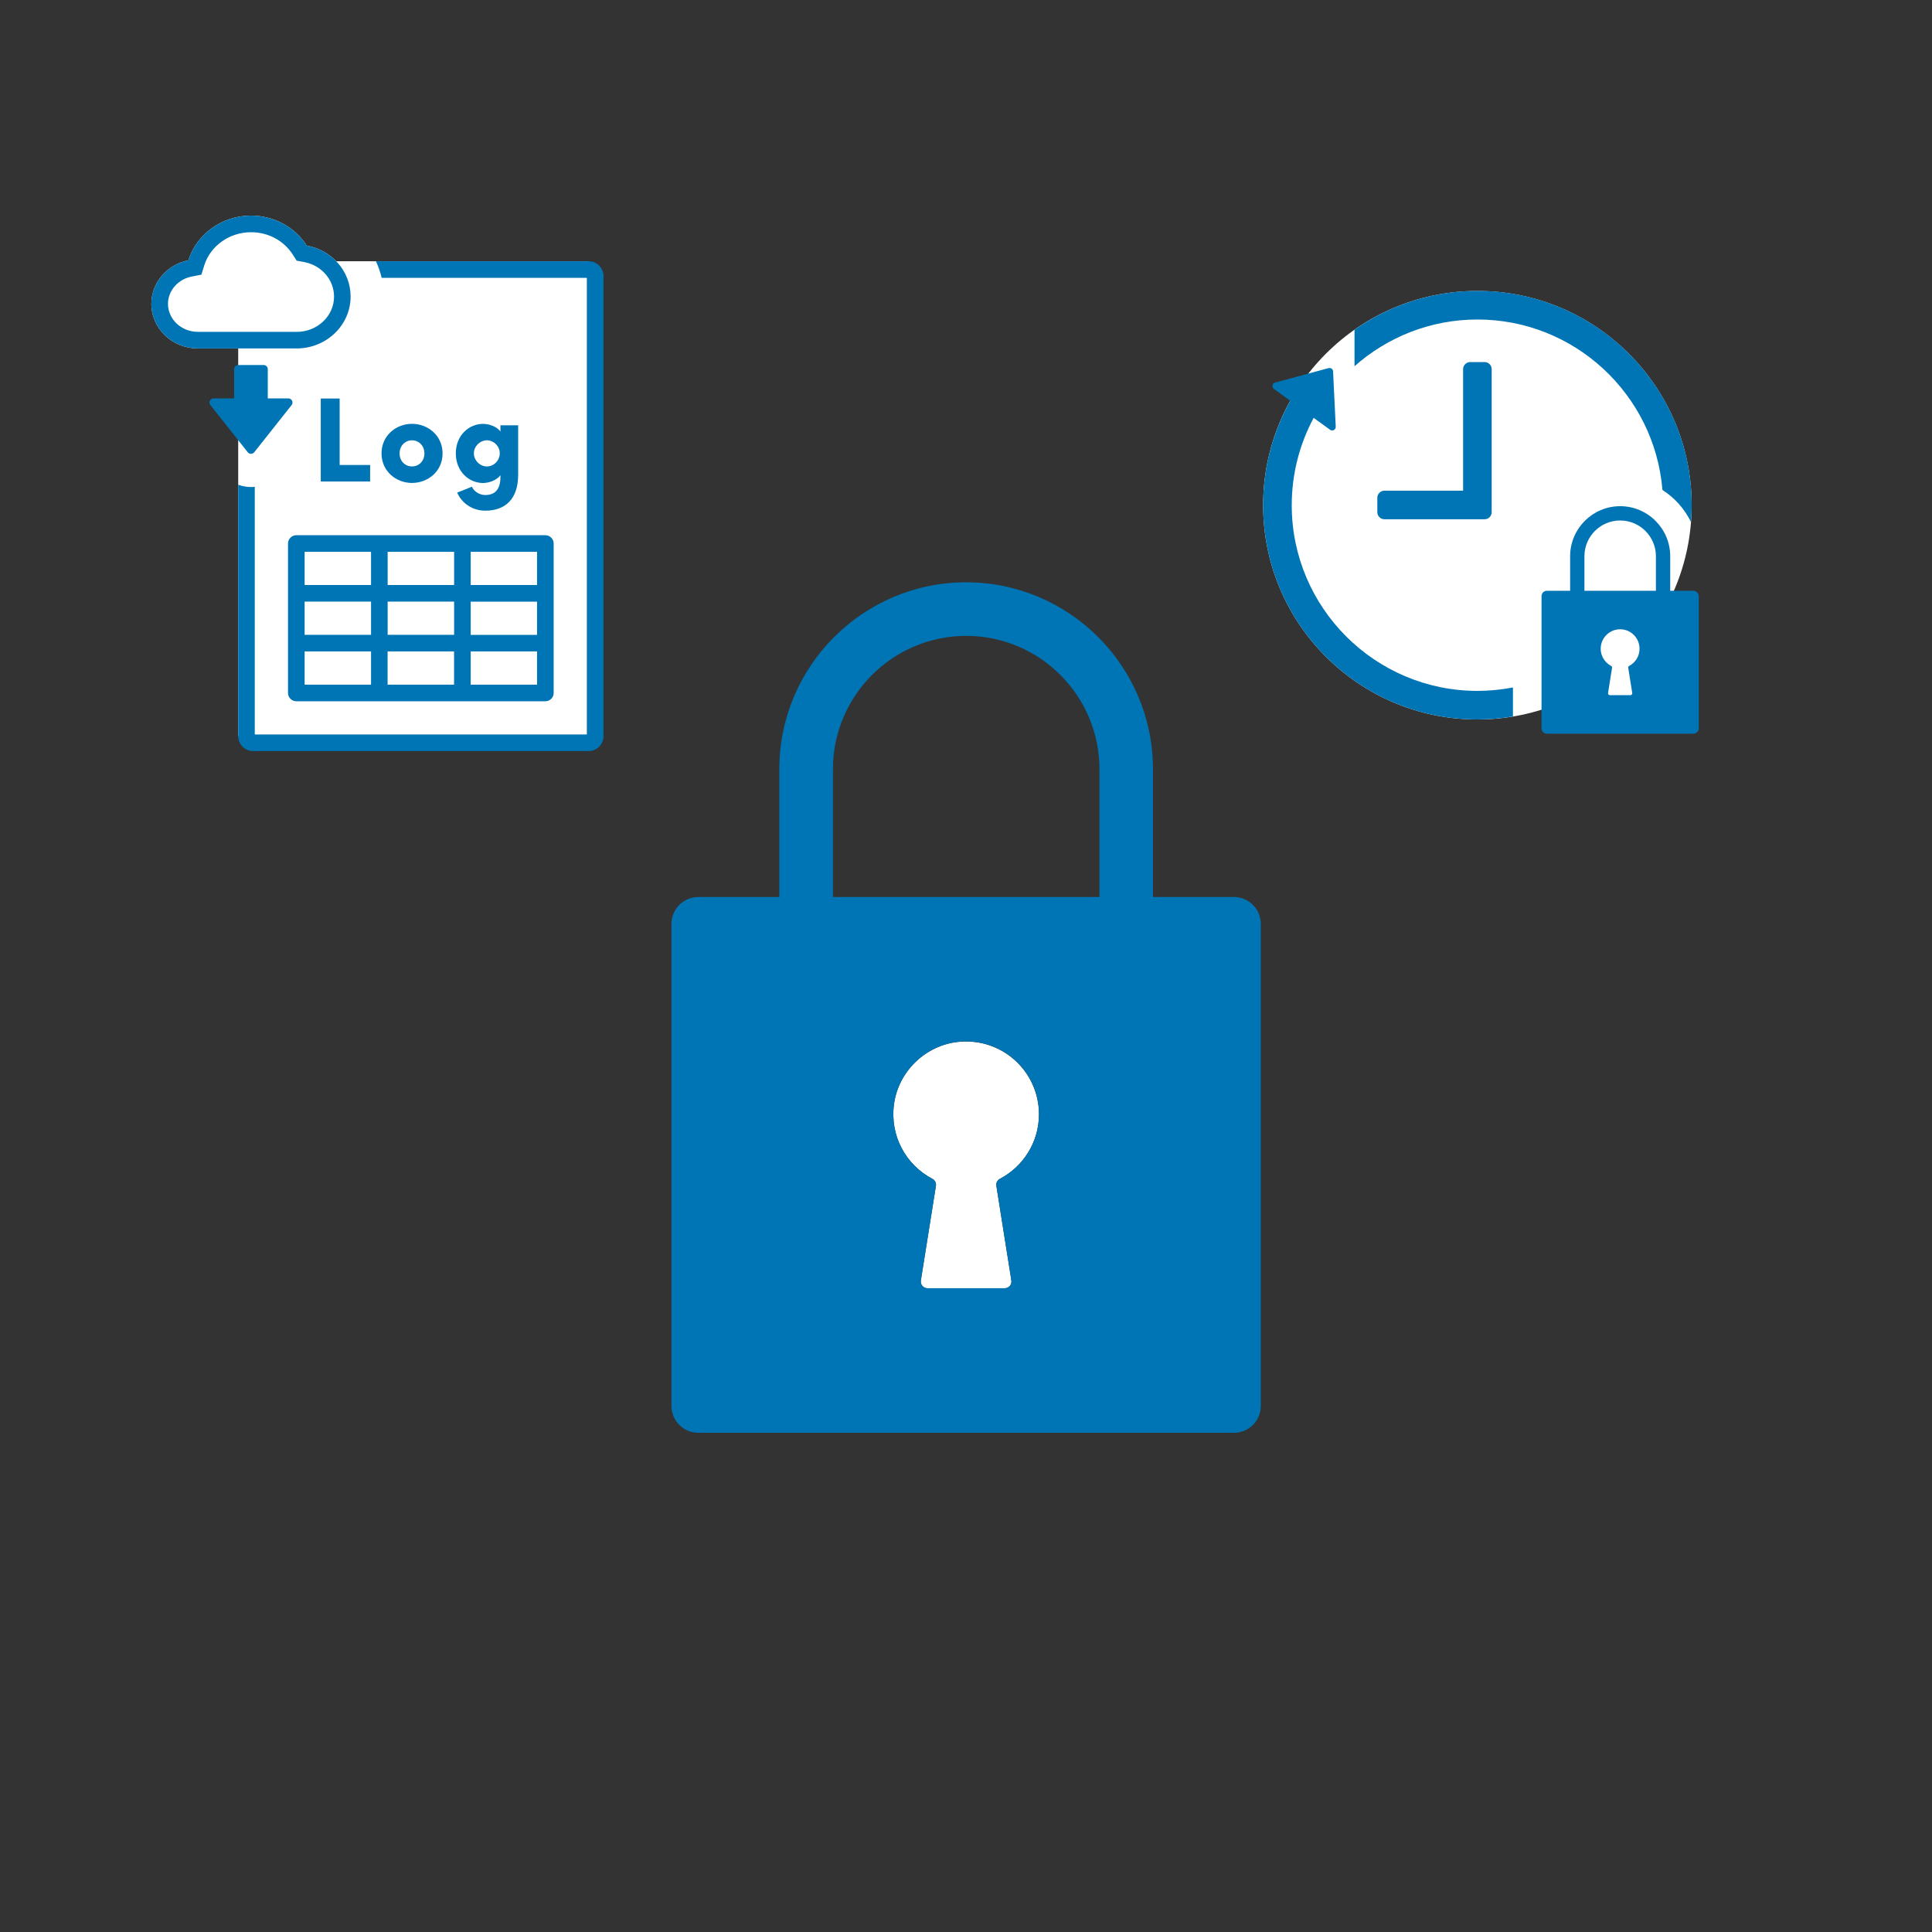 <svg width="400" height="400" viewBox="0 0 400 400" fill="none" xmlns="http://www.w3.org/2000/svg">
<rect x="0" y="0" width="400" height="400" fill="#333333" stroke="none"/>
<path d="M63.5 50.85C61.05 47 56.71 44.64 51.96 44.64C45.96 44.64 40.7 48.46 39.01 53.89C34.62 54.75 31.34 58.5 31.34 62.9C31.34 67.99 35.65 72.14 40.94 72.14H61.42C67.58 72.14 72.59 67.32 72.59 61.4C72.59 56.18 68.74 51.79 63.5 50.85Z" fill="white"/>
<path d="M121.87 54.09H49.32V152.4H121.87V54.09Z" fill="white"/>
<path d="M121.86 54.09H77.83C78.34 55.18 78.74 56.33 79.02 57.53H121.5V152.06H52.75V100.79C52.49 100.82 52.23 100.83 51.97 100.83C51.05 100.83 50.16 100.67 49.32 100.36V152.4C49.32 154.11 50.7 155.5 52.4 155.5H121.87C123.57 155.5 124.95 154.11 124.95 152.4V57.19C124.95 55.48 123.57 54.09 121.87 54.09H121.86Z" fill="#0075B5"/>
<path d="M59.69 82.48H55.44V76.43C55.44 75.96 55.06 75.57 54.58 75.57H49.34C48.87 75.57 48.48 75.95 48.48 76.43V82.48H44.23C43.51 82.48 43.11 83.31 43.56 83.87L51.29 93.63C51.63 94.06 52.29 94.06 52.64 93.63L60.37 83.87C60.82 83.31 60.41 82.48 59.7 82.48H59.69Z" fill="#0075B5"/>
<path d="M63.5 50.85C61.05 47 56.71 44.64 51.96 44.64C45.96 44.64 40.7 48.46 39.01 53.89C34.62 54.75 31.34 58.5 31.34 62.9C31.34 67.99 35.65 72.14 40.94 72.14H61.42C67.58 72.14 72.59 67.32 72.59 61.4C72.59 56.18 68.74 51.79 63.5 50.85ZM61.42 68.7H40.94C37.54 68.7 34.78 66.1 34.78 62.9C34.78 60.19 36.84 57.82 39.68 57.26L41.69 56.87L42.3 54.92C43.56 50.89 47.53 48.08 51.97 48.08C55.54 48.08 58.76 49.81 60.61 52.7L61.42 53.97L62.9 54.24C66.53 54.89 69.16 57.9 69.16 61.41C69.16 65.44 65.69 68.71 61.43 68.71L61.42 68.7Z" fill="#0075B5"/>
<path d="M70.32 96.27H76.63V99.69H66.41V82.51H70.32V96.27Z" fill="#0075B5"/>
<path d="M78.99 93.88C78.99 90.19 81.98 87.75 85.3 87.75C88.62 87.75 91.63 90.19 91.63 93.88C91.63 97.57 88.61 99.99 85.3 99.99C81.99 99.99 78.99 97.55 78.99 93.88ZM87.87 93.88C87.87 92.29 86.72 91.16 85.3 91.16C83.88 91.16 82.73 92.28 82.73 93.88C82.73 95.48 83.88 96.57 85.3 96.57C86.72 96.57 87.87 95.47 87.87 93.88Z" fill="#0075B5"/>
<path d="M103.62 88.05H107.28V98.3C107.28 103.24 104.69 105.73 100.47 105.73C97.83 105.73 95.58 104.18 94.66 101.99L97.7 100.77C98.12 101.72 99.25 102.49 100.47 102.49C102.39 102.49 103.61 101.42 103.61 98.75V98.4C102.74 99.5 101.19 100 100 100C97.11 100 94.37 97.63 94.37 93.87C94.37 90.11 97.11 87.76 100 87.76C101.2 87.76 102.74 88.23 103.61 89.33V88.06L103.62 88.05ZM103.47 93.85C103.47 92.35 102.2 91.16 100.8 91.16C99.4 91.16 98.11 92.38 98.11 93.85C98.11 95.32 99.36 96.57 100.8 96.57C102.24 96.57 103.47 95.35 103.47 93.85Z" fill="#0075B5"/>
<path d="M112.91 110.81H61.35C60.4 110.81 59.63 111.58 59.63 112.53V143.47C59.63 144.42 60.4 145.19 61.35 145.19H112.91C113.86 145.19 114.63 144.42 114.63 143.47V112.53C114.63 111.58 113.86 110.81 112.91 110.81ZM111.19 121.12H97.45V114.25H111.19V121.12ZM80.26 131.43V124.55H94.02V131.43H80.26ZM94.01 134.87V141.75H80.25V134.87H94.01ZM76.82 131.43H63.07V124.55H76.82V131.43ZM80.26 121.12V114.25H94.02V121.12H80.26ZM97.45 124.56H111.19V131.44H97.45V124.56ZM76.82 114.25V121.12H63.07V114.25H76.82ZM63.07 134.87H76.82V141.75H63.07V134.87ZM97.45 141.75V134.87H111.19V141.75H97.45Z" fill="#0075B5"/>
<path d="M344.019 128.35H328.039V146.34H344.019V128.35Z" fill="white"/>
<path d="M305.88 148.96C330.379 148.96 350.24 129.099 350.24 104.6C350.24 80.101 330.379 60.24 305.88 60.24C281.38 60.24 261.52 80.101 261.52 104.6C261.52 129.099 281.38 148.96 305.88 148.96Z" fill="white"/>
<path d="M307.359 107.51H286.639C285.819 107.51 285.159 106.85 285.159 106.03V103.07C285.159 102.25 285.819 101.59 286.639 101.59H302.919V76.44C302.919 75.62 303.579 74.96 304.399 74.96H307.359C308.179 74.96 308.839 75.62 308.839 76.44V106.03C308.839 106.85 308.179 107.51 307.359 107.51Z" fill="#0075B5"/>
<path d="M345.8 115.16C345.8 113.02 345.15 111.02 344.02 109.37C345.14 111.02 345.8 113.02 345.8 115.16Z" fill="#0075B5"/>
<path d="M344.189 101.44C346.719 103.06 348.779 105.36 350.099 108.08C350.189 106.93 350.249 105.77 350.249 104.59C350.249 80.09 330.389 60.23 305.889 60.23C296.419 60.23 287.639 63.21 280.439 68.27V75.82C287.229 69.81 296.139 66.15 305.889 66.15C326.019 66.15 342.579 81.71 344.189 101.44Z" fill="#0075B5"/>
<path d="M313.24 142.33C310.86 142.79 308.4 143.04 305.88 143.04C284.68 143.04 267.44 125.79 267.44 104.6C267.44 98.06 269.09 91.91 271.98 86.51L275.38 88.98C275.88 89.35 276.58 88.97 276.55 88.35L276 76.89C275.98 76.42 275.52 76.09 275.07 76.21L263.99 79.21C263.39 79.37 263.25 80.16 263.75 80.52L267.14 82.99C263.56 89.39 261.52 96.75 261.52 104.6C261.52 129.1 281.38 148.96 305.88 148.96C308.39 148.96 310.84 148.74 313.24 148.34V142.33Z" fill="#0075B5"/>
<path d="M350.609 122.31H345.799V115.16C345.799 109.45 341.149 104.8 335.439 104.8C329.729 104.8 325.079 109.45 325.079 115.16V122.31H320.269C319.659 122.31 319.159 122.81 319.159 123.42V150.79C319.159 151.4 319.659 151.9 320.269 151.9H350.599C351.209 151.9 351.709 151.4 351.709 150.79V123.42C351.709 122.81 351.209 122.31 350.599 122.31H350.609ZM337.309 137.87C337.169 137.95 337.079 138.1 337.109 138.26L337.939 143.49C337.979 143.71 337.799 143.92 337.569 143.92H333.299C333.069 143.92 332.899 143.72 332.929 143.49L333.759 138.26C333.789 138.1 333.699 137.95 333.559 137.87C332.129 137.11 331.199 135.52 331.449 133.73C331.699 131.94 333.179 130.51 334.969 130.31C337.399 130.04 339.449 131.93 339.449 134.31C339.449 135.86 338.579 137.2 337.299 137.87H337.309ZM342.839 122.31H328.039V115.16C328.039 111.08 331.359 107.76 335.439 107.76C339.519 107.76 342.839 111.08 342.839 115.16V122.31Z" fill="#0075B5"/>
<path d="M198.309 215.72C191.569 216.47 186.029 221.83 185.099 228.55C184.169 235.23 187.629 241.21 193.009 244.05C193.549 244.33 193.869 244.91 193.769 245.51L190.649 265.12C190.519 265.96 191.169 266.72 192.019 266.72H208.019C208.869 266.72 209.519 265.96 209.389 265.12L206.279 245.51C206.179 244.91 206.499 244.33 207.039 244.05C211.829 241.53 215.099 236.5 215.099 230.71C215.099 221.81 207.399 214.72 198.299 215.73L198.309 215.72Z" fill="white"/>
<path d="M255.49 185.72H238.71V159.24C238.71 137.91 221.36 120.56 200.03 120.56C178.7 120.56 161.35 137.91 161.35 159.24V185.72H144.57C141.51 185.72 139.02 188.2 139.02 191.27V291.09C139.02 294.15 141.5 296.64 144.57 296.64H255.48C258.54 296.64 261.03 294.16 261.03 291.09V191.27C261.03 188.21 258.55 185.72 255.48 185.72H255.49ZM207.05 244.04C206.51 244.33 206.19 244.9 206.29 245.5L209.4 265.11C209.53 265.95 208.88 266.71 208.03 266.71H192.03C191.18 266.71 190.53 265.95 190.66 265.11L193.78 245.5C193.88 244.9 193.56 244.32 193.02 244.04C187.64 241.21 184.18 235.23 185.11 228.54C186.04 221.83 191.58 216.46 198.32 215.71C207.42 214.7 215.12 221.8 215.12 230.69C215.12 236.48 211.85 241.5 207.06 244.03L207.05 244.04ZM227.62 185.72H172.45V159.24C172.45 144.03 184.83 131.65 200.04 131.65C215.25 131.65 227.63 144.03 227.63 159.24V185.72H227.62Z" fill="#0075B5"/>
</svg>
